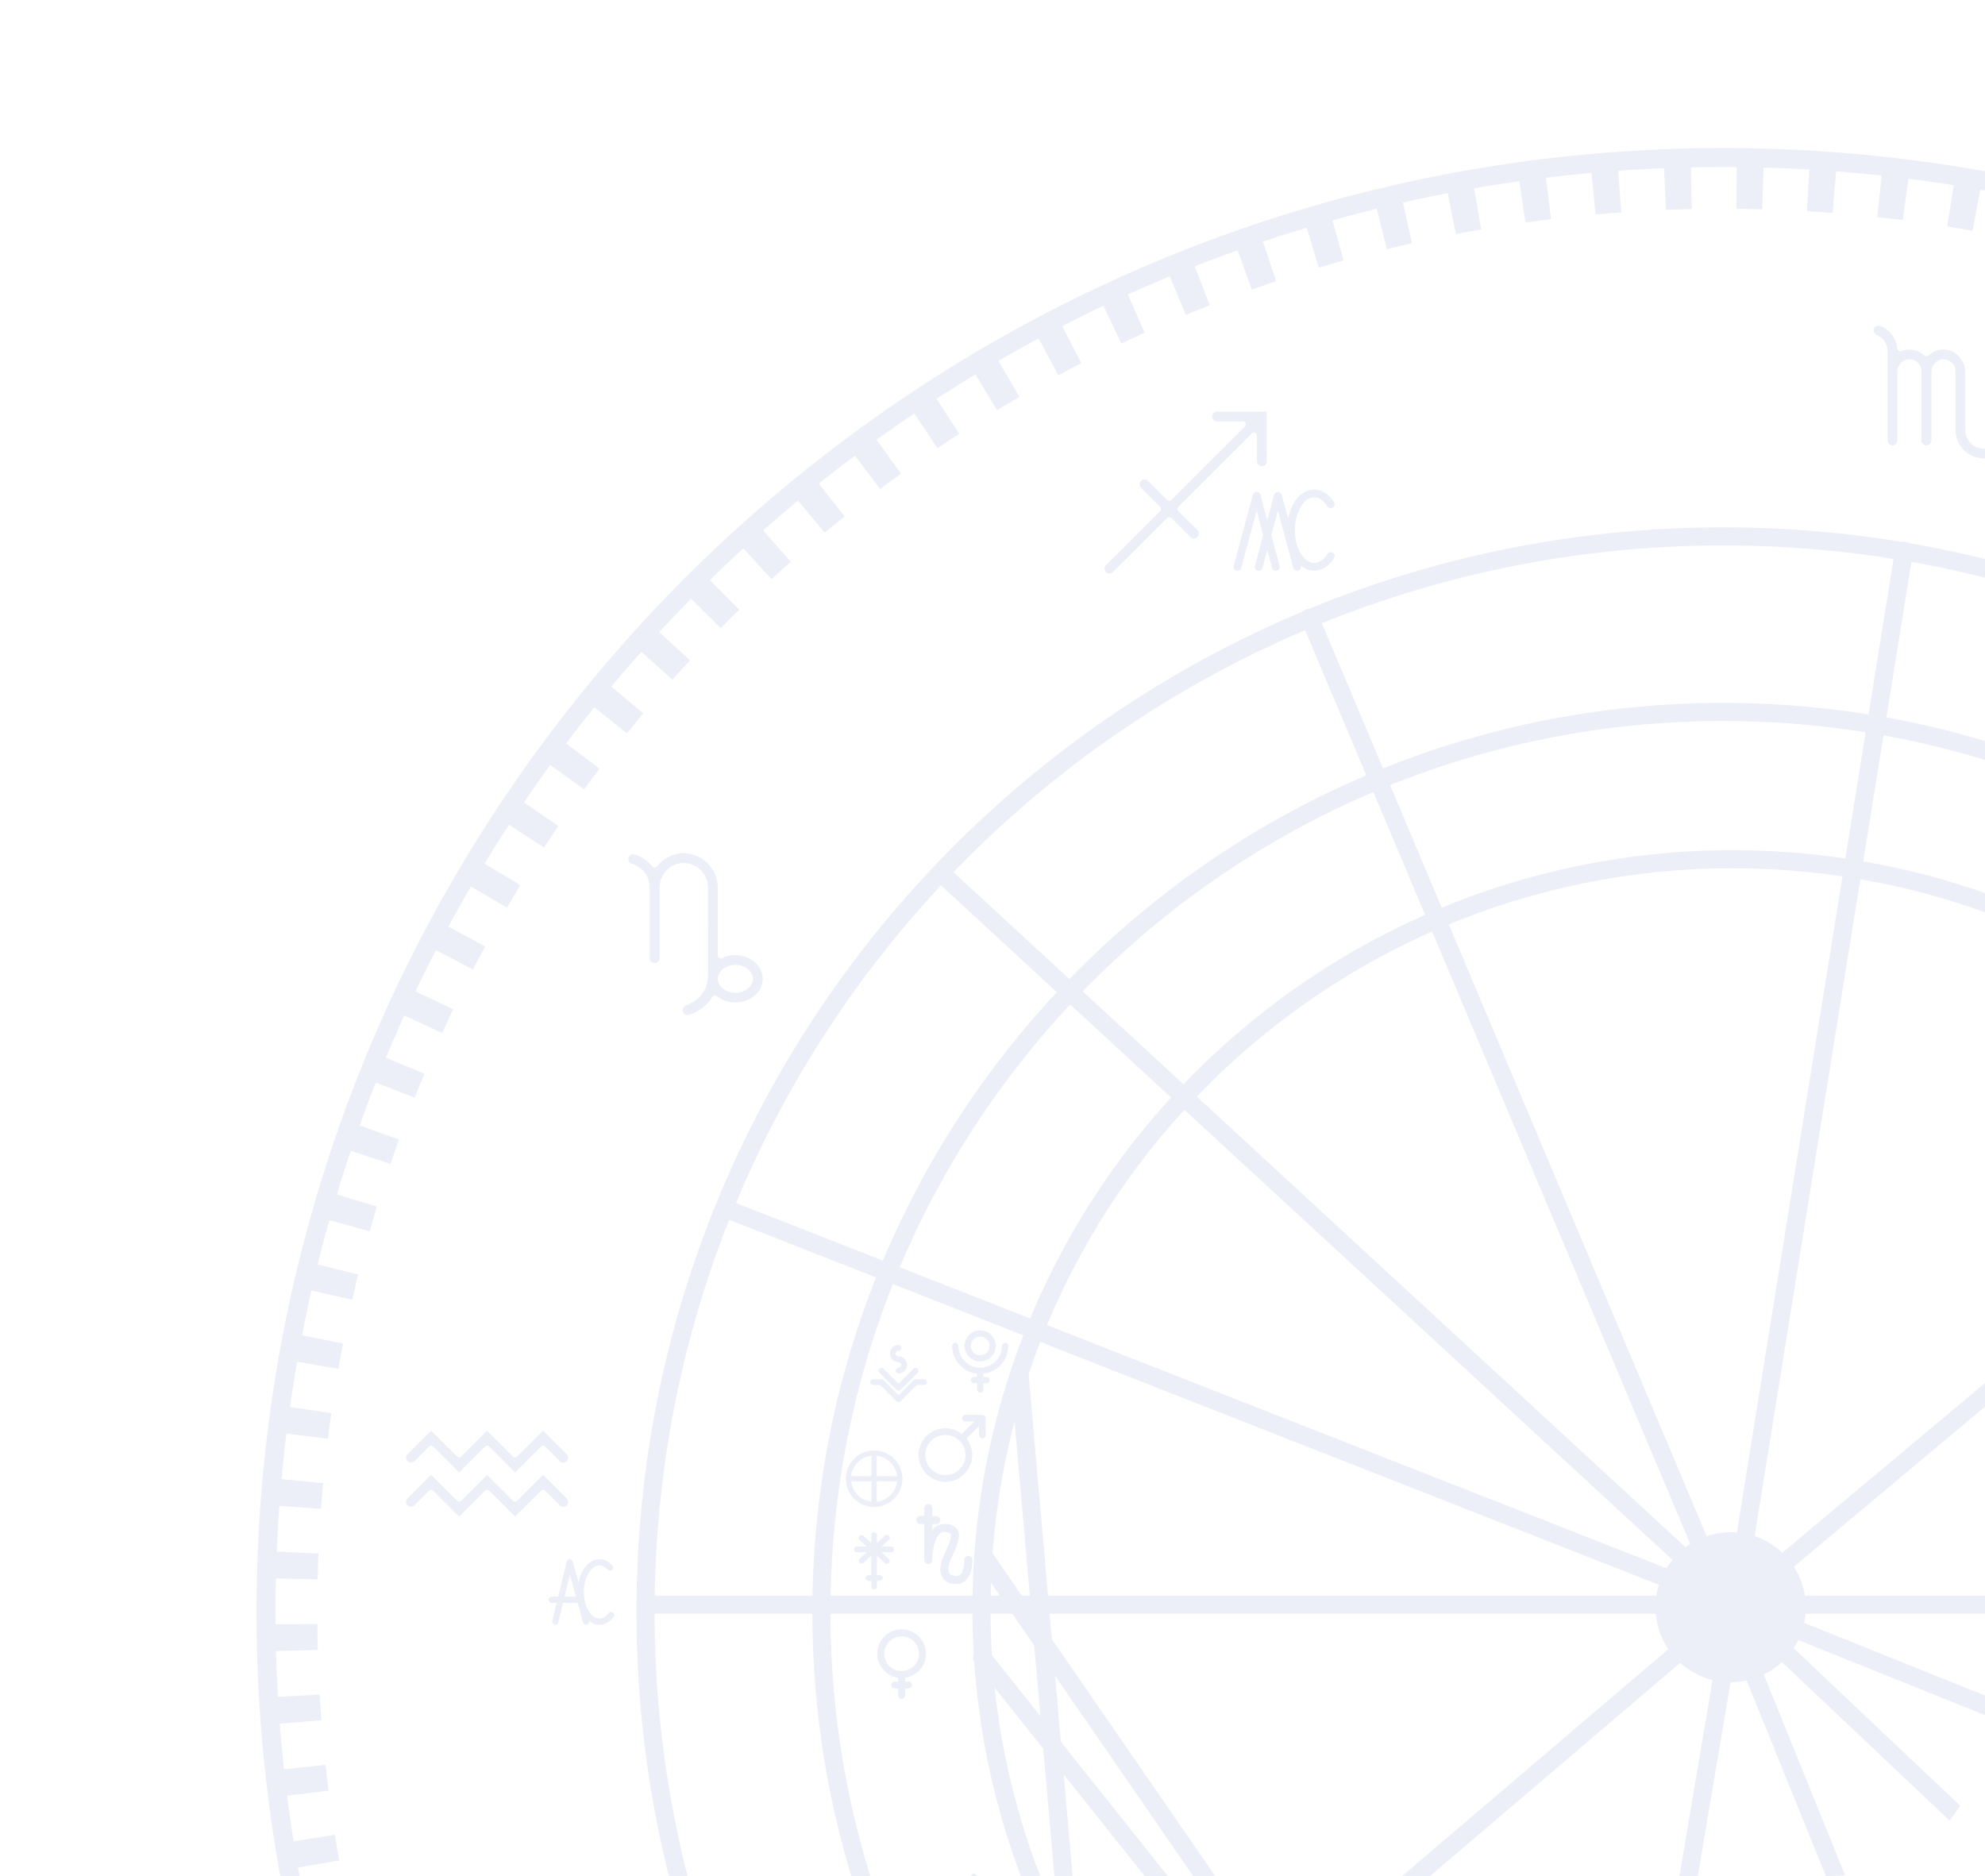 <svg width="219" height="207" viewBox="0 0 219 207" fill="none" xmlns="http://www.w3.org/2000/svg">
<g opacity="0.1">
<g clip-path="url(#clip0_6022_595)">
<path d="M190.116 338.381C278.907 338.381 350.886 266.523 350.886 177.881C350.886 89.24 278.907 17.382 190.116 17.382C101.326 17.382 29.347 89.24 29.347 177.881C29.347 266.523 101.326 338.381 190.116 338.381Z" stroke="#495AB4" stroke-width="2.093"/>
<path d="M190.116 335.23C277.164 335.23 347.729 264.782 347.729 177.881C347.729 90.98 277.164 20.533 190.116 20.533C103.069 20.533 32.503 90.98 32.503 177.881C32.503 264.782 103.069 335.23 190.116 335.23Z" stroke="#495AB4" stroke-width="5" stroke-dasharray="2.91 5"/>
<path fill-rule="evenodd" clip-rule="evenodd" d="M107.086 212.083V207.111C107.086 206.914 107.243 206.755 107.441 206.755C107.638 206.755 107.797 206.911 107.797 207.111V214.213C107.797 214.409 107.639 214.568 107.441 214.568C107.245 214.568 107.086 214.413 107.086 214.213V212.793H101.749C101.553 212.793 101.393 212.635 101.393 212.437C101.393 212.242 101.555 212.083 101.749 212.083H103.528C104.314 212.083 104.951 211.446 104.951 210.662C104.951 209.877 104.314 209.241 103.528 209.241C102.742 209.241 102.105 209.877 102.105 210.662C102.105 210.858 101.946 211.017 101.749 211.017C101.553 211.017 101.393 210.858 101.393 210.662C101.393 209.485 102.349 208.531 103.528 208.531C104.707 208.531 105.662 209.485 105.662 210.662C105.662 211.208 105.457 211.705 105.119 212.083H107.086Z" fill="#495AB4"/>
<path d="M106.833 171.689C106.716 171.689 106.604 171.735 106.521 171.818C106.438 171.901 106.391 172.013 106.391 172.13C106.391 172.659 106.303 173.894 105.507 173.894C104.871 173.894 104.624 173.647 104.624 173.012C104.718 172.493 104.894 171.993 105.145 171.53C105.587 170.515 106.073 169.465 105.613 168.751C105.445 168.538 105.226 168.372 104.975 168.269C104.725 168.165 104.451 168.128 104.182 168.16C103.924 168.158 103.669 168.218 103.438 168.335C103.207 168.451 103.008 168.621 102.856 168.83V168.16H103.298C103.416 168.16 103.528 168.113 103.611 168.03C103.694 167.948 103.74 167.836 103.74 167.719C103.74 167.602 103.694 167.489 103.611 167.407C103.528 167.324 103.416 167.278 103.298 167.278H102.856V166.395C102.856 166.278 102.81 166.166 102.727 166.084C102.644 166.001 102.532 165.954 102.415 165.954C102.298 165.954 102.185 166.001 102.102 166.084C102.019 166.166 101.973 166.278 101.973 166.395V167.278H101.531C101.414 167.278 101.302 167.324 101.219 167.407C101.136 167.489 101.089 167.602 101.089 167.719C101.089 167.836 101.136 167.948 101.219 168.03C101.302 168.113 101.414 168.16 101.531 168.16H101.973V172.13C101.973 172.247 102.019 172.359 102.102 172.442C102.185 172.524 102.298 172.571 102.415 172.571C102.532 172.571 102.644 172.524 102.727 172.442C102.81 172.359 102.856 172.247 102.856 172.13C102.856 171.327 103.104 169.042 104.182 169.042C104.544 169.042 104.792 169.108 104.871 169.227C105.07 169.54 104.628 170.52 104.337 171.168C104.024 171.74 103.821 172.365 103.74 173.012C103.715 173.25 103.744 173.49 103.824 173.715C103.904 173.941 104.033 174.146 104.203 174.315C104.372 174.484 104.577 174.613 104.803 174.693C105.029 174.773 105.27 174.801 105.507 174.776C106.612 174.776 107.275 173.788 107.275 172.13C107.275 172.013 107.229 171.901 107.146 171.818C107.063 171.735 106.95 171.689 106.833 171.689Z" fill="#495AB4"/>
<path d="M112.478 151.599L118.159 216.39M108.518 171.707L167.048 256.605" stroke="#495AB4" stroke-width="2" stroke-linecap="round" stroke-linejoin="round"/>
<path d="M108.346 182.878L167.22 256.777" stroke="#495AB4" stroke-width="2" stroke-linecap="round" stroke-linejoin="round"/>
<path d="M98.332 170.646H97.256L98.051 169.921C98.085 169.894 98.113 169.861 98.133 169.823C98.153 169.785 98.165 169.743 98.168 169.7C98.172 169.658 98.166 169.615 98.153 169.574C98.139 169.533 98.117 169.496 98.088 169.464C98.059 169.432 98.024 169.407 97.984 169.389C97.946 169.371 97.903 169.361 97.86 169.36C97.817 169.36 97.775 169.368 97.734 169.384C97.695 169.4 97.659 169.424 97.629 169.455L96.754 170.249V169.385C96.754 169.302 96.721 169.222 96.662 169.163C96.603 169.104 96.522 169.071 96.439 169.071C96.355 169.071 96.275 169.104 96.216 169.163C96.156 169.222 96.123 169.302 96.123 169.385V170.249L95.249 169.455C95.186 169.405 95.106 169.38 95.026 169.386C94.946 169.393 94.871 169.429 94.817 169.489C94.763 169.549 94.734 169.626 94.736 169.707C94.737 169.787 94.769 169.864 94.826 169.921L95.621 170.646H94.545C94.461 170.646 94.381 170.679 94.322 170.738C94.263 170.797 94.23 170.877 94.23 170.961C94.23 171.045 94.263 171.125 94.322 171.184C94.381 171.243 94.461 171.276 94.545 171.276H95.621L94.826 172.001C94.783 172.044 94.754 172.099 94.742 172.159C94.73 172.218 94.735 172.28 94.757 172.337C94.78 172.394 94.818 172.443 94.868 172.478C94.918 172.513 94.976 172.533 95.037 172.536C95.115 172.536 95.191 172.507 95.249 172.454L96.123 171.673V173.797H95.808C95.724 173.797 95.644 173.83 95.584 173.889C95.525 173.948 95.492 174.028 95.492 174.112C95.492 174.195 95.525 174.275 95.584 174.335C95.644 174.393 95.724 174.427 95.808 174.427H96.123V175.057C96.123 175.14 96.156 175.221 96.216 175.28C96.275 175.339 96.355 175.372 96.439 175.372C96.522 175.372 96.603 175.339 96.662 175.28C96.721 175.221 96.754 175.14 96.754 175.057V174.427H97.07C97.154 174.427 97.234 174.393 97.293 174.335C97.352 174.275 97.385 174.195 97.385 174.112C97.385 174.028 97.352 173.948 97.293 173.889C97.234 173.83 97.154 173.797 97.07 173.797H96.754V171.673L97.629 172.467C97.686 172.519 97.762 172.549 97.84 172.549C97.904 172.549 97.966 172.529 98.018 172.493C98.071 172.457 98.111 172.406 98.134 172.347C98.157 172.288 98.161 172.223 98.146 172.161C98.132 172.099 98.099 172.043 98.051 172.001L97.256 171.276H98.332C98.416 171.276 98.496 171.243 98.555 171.184C98.615 171.125 98.648 171.045 98.648 170.961C98.648 170.877 98.615 170.797 98.555 170.738C98.496 170.679 98.416 170.646 98.332 170.646Z" fill="#495AB4"/>
<path d="M102.165 182.47C102.166 181.955 102.018 181.45 101.74 181.017C101.461 180.583 101.064 180.238 100.595 180.024C100.125 179.809 99.605 179.734 99.094 179.807C98.583 179.88 98.104 180.097 97.713 180.435C97.323 180.772 97.038 181.214 96.893 181.708C96.747 182.202 96.746 182.727 96.891 183.222C97.037 183.716 97.321 184.158 97.711 184.496C98.1 184.834 98.579 185.052 99.09 185.126V185.54H98.705C98.603 185.54 98.506 185.581 98.433 185.653C98.361 185.725 98.321 185.822 98.321 185.924C98.321 186.026 98.361 186.124 98.433 186.196C98.506 186.268 98.603 186.308 98.705 186.308H99.09V187.076C99.09 187.177 99.13 187.275 99.202 187.347C99.274 187.419 99.372 187.46 99.474 187.46C99.576 187.46 99.674 187.419 99.746 187.347C99.818 187.275 99.859 187.177 99.859 187.076V186.308H100.243C100.345 186.308 100.443 186.268 100.515 186.196C100.587 186.124 100.627 186.026 100.627 185.924C100.627 185.822 100.587 185.725 100.515 185.653C100.443 185.581 100.345 185.54 100.243 185.54H99.859V185.126C100.499 185.034 101.084 184.714 101.507 184.227C101.931 183.739 102.165 183.115 102.165 182.47ZM97.552 182.47C97.552 182.09 97.665 181.719 97.876 181.404C98.087 181.088 98.387 180.842 98.739 180.697C99.09 180.552 99.476 180.513 99.849 180.588C100.222 180.662 100.564 180.844 100.833 181.113C101.102 181.381 101.285 181.723 101.359 182.096C101.434 182.468 101.396 182.853 101.25 183.204C101.105 183.555 100.858 183.855 100.542 184.065C100.226 184.276 99.854 184.389 99.474 184.389C98.964 184.389 98.475 184.187 98.115 183.827C97.754 183.467 97.552 182.979 97.552 182.47Z" fill="#495AB4"/>
<path d="M108.715 156.346C108.677 156.255 108.605 156.183 108.515 156.146C108.47 156.127 108.423 156.117 108.374 156.116H106.523C106.425 156.116 106.331 156.156 106.262 156.225C106.193 156.294 106.153 156.388 106.153 156.486C106.153 156.584 106.193 156.678 106.262 156.747C106.331 156.817 106.425 156.855 106.523 156.855H107.482L106.117 158.219C105.599 157.814 104.96 157.594 104.303 157.594C103.717 157.594 103.145 157.768 102.658 158.093C102.171 158.418 101.791 158.879 101.567 159.419C101.343 159.96 101.285 160.554 101.399 161.127C101.513 161.7 101.795 162.227 102.209 162.641C102.623 163.054 103.151 163.336 103.725 163.45C104.3 163.564 104.895 163.505 105.436 163.282C105.977 163.058 106.439 162.679 106.765 162.193C107.09 161.707 107.264 161.135 107.264 160.55C107.265 159.894 107.044 159.256 106.638 158.74L108.004 157.377V158.333C108.004 158.431 108.043 158.526 108.112 158.595C108.182 158.664 108.276 158.703 108.374 158.703C108.472 158.703 108.567 158.664 108.636 158.595C108.705 158.526 108.744 158.431 108.744 158.333V156.486C108.744 156.438 108.734 156.39 108.715 156.346ZM104.303 162.767C103.864 162.767 103.434 162.637 103.069 162.394C102.704 162.15 102.419 161.804 102.251 161.399C102.083 160.994 102.039 160.548 102.125 160.118C102.211 159.688 102.422 159.293 102.732 158.983C103.043 158.673 103.439 158.462 103.87 158.376C104.3 158.29 104.747 158.334 105.153 158.502C105.558 158.67 105.905 158.954 106.149 159.319C106.393 159.684 106.523 160.112 106.523 160.55C106.523 161.138 106.29 161.703 105.873 162.118C105.457 162.534 104.892 162.767 104.303 162.767Z" fill="#495AB4"/>
<path d="M144.497 68.162L190.39 177.061M190.39 177.061H71.913M190.39 177.061H308.664M190.39 177.061L235.219 287.711" stroke="#495AB4" stroke-width="2" stroke-linecap="round" stroke-linejoin="round"/>
<path d="M190.116 277.206C245.064 277.206 289.608 232.737 289.608 177.881C289.608 123.026 245.064 78.557 190.116 78.557C135.168 78.557 90.624 123.026 90.624 177.881C90.624 232.737 135.168 277.206 190.116 277.206Z" stroke="#495AB4" stroke-width="2"/>
<path d="M190.116 296.579C255.781 296.579 309.013 243.436 309.013 177.881C309.013 112.327 255.781 59.184 190.116 59.184C124.451 59.184 71.219 112.327 71.219 177.881C71.219 243.436 124.451 296.579 190.116 296.579Z" stroke="#495AB4" stroke-width="2"/>
<path d="M44.954 161.225C44.853 161.124 44.796 160.987 44.796 160.844C44.796 160.702 44.853 160.565 44.954 160.464L47.496 157.926C47.504 157.915 47.514 157.907 47.525 157.9C47.537 157.895 47.55 157.891 47.563 157.891C47.576 157.891 47.589 157.895 47.601 157.9C47.612 157.907 47.622 157.915 47.63 157.926L50.424 160.716C50.486 160.774 50.568 160.807 50.653 160.807C50.738 160.807 50.82 160.774 50.882 160.716L53.672 157.926C53.68 157.915 53.69 157.906 53.702 157.9C53.713 157.894 53.726 157.891 53.739 157.891C53.752 157.891 53.765 157.894 53.777 157.9C53.788 157.906 53.798 157.915 53.806 157.926L56.601 160.716C56.663 160.774 56.745 160.807 56.83 160.807C56.914 160.807 56.996 160.774 57.058 160.716L59.849 157.926C59.856 157.915 59.866 157.906 59.878 157.899C59.889 157.893 59.902 157.89 59.916 157.89C59.929 157.89 59.942 157.893 59.953 157.899C59.965 157.906 59.975 157.915 59.983 157.926L62.528 160.467C62.578 160.516 62.617 160.576 62.644 160.641C62.671 160.706 62.685 160.776 62.685 160.847C62.685 160.918 62.671 160.987 62.644 161.053C62.617 161.118 62.578 161.177 62.528 161.227C62.477 161.277 62.418 161.317 62.353 161.344C62.287 161.371 62.217 161.385 62.147 161.385C62.076 161.385 62.006 161.371 61.941 161.344C61.875 161.317 61.816 161.277 61.766 161.227L60.145 159.609C60.084 159.549 60.002 159.515 59.916 159.515C59.831 159.515 59.748 159.549 59.688 159.609L56.894 162.402C56.877 162.419 56.854 162.428 56.83 162.428C56.806 162.428 56.783 162.419 56.766 162.402L53.968 159.609C53.908 159.549 53.826 159.515 53.74 159.515C53.654 159.515 53.572 159.549 53.511 159.609L50.718 162.402C50.701 162.419 50.678 162.428 50.654 162.428C50.63 162.428 50.607 162.419 50.59 162.402L47.791 159.609C47.761 159.579 47.726 159.555 47.687 159.539C47.647 159.523 47.605 159.515 47.563 159.515C47.52 159.515 47.478 159.523 47.439 159.539C47.4 159.555 47.364 159.579 47.334 159.609L45.716 161.225C45.614 161.325 45.477 161.381 45.335 161.381C45.192 161.381 45.055 161.325 44.954 161.225ZM59.974 162.796C59.967 162.788 59.958 162.782 59.948 162.778C59.938 162.774 59.927 162.772 59.916 162.772C59.905 162.772 59.894 162.774 59.884 162.778C59.874 162.782 59.865 162.788 59.857 162.796L57.058 165.595C56.998 165.655 56.915 165.689 56.83 165.689C56.744 165.689 56.661 165.655 56.601 165.595L53.798 162.796C53.79 162.788 53.781 162.782 53.771 162.778C53.761 162.774 53.75 162.772 53.739 162.772C53.728 162.772 53.718 162.774 53.707 162.778C53.697 162.782 53.688 162.788 53.68 162.796L50.882 165.595C50.821 165.655 50.739 165.689 50.653 165.689C50.567 165.689 50.485 165.655 50.424 165.595L47.622 162.796C47.605 162.783 47.584 162.775 47.563 162.775C47.541 162.775 47.521 162.783 47.504 162.796L44.954 165.342C44.853 165.443 44.796 165.58 44.796 165.723C44.796 165.865 44.853 166.002 44.954 166.103C45.055 166.204 45.192 166.261 45.335 166.261C45.477 166.261 45.615 166.204 45.716 166.103L47.334 164.487C47.364 164.457 47.4 164.434 47.439 164.418C47.478 164.401 47.52 164.393 47.563 164.393C47.605 164.393 47.647 164.401 47.687 164.418C47.726 164.434 47.761 164.457 47.791 164.487L50.585 167.276C50.603 167.295 50.628 167.304 50.654 167.304C50.679 167.304 50.704 167.294 50.722 167.276L53.511 164.488C53.541 164.458 53.577 164.434 53.616 164.418C53.655 164.402 53.697 164.394 53.74 164.394C53.782 164.394 53.824 164.402 53.864 164.418C53.903 164.434 53.938 164.458 53.968 164.488L56.762 167.276C56.78 167.295 56.804 167.304 56.83 167.304C56.856 167.304 56.88 167.294 56.898 167.276L59.688 164.488C59.748 164.428 59.831 164.394 59.916 164.394C60.002 164.394 60.084 164.428 60.145 164.488L61.766 166.106C61.867 166.207 62.004 166.263 62.147 166.263C62.29 166.263 62.427 166.206 62.528 166.106C62.629 166.005 62.685 165.868 62.685 165.725C62.685 165.582 62.629 165.446 62.528 165.345L59.974 162.796Z" fill="#495AB4"/>
<path d="M101.97 152.187H101.024C100.982 152.186 100.941 152.194 100.902 152.21C100.864 152.226 100.829 152.249 100.8 152.278L99.13 153.948L97.46 152.278C97.431 152.249 97.396 152.226 97.358 152.21C97.319 152.194 97.278 152.186 97.236 152.187H96.29C96.206 152.187 96.125 152.22 96.066 152.279C96.007 152.338 95.974 152.418 95.974 152.502C95.974 152.585 96.007 152.666 96.066 152.724C96.125 152.783 96.206 152.817 96.29 152.817H97.107L98.906 154.616C98.935 154.645 98.97 154.669 99.008 154.685C99.047 154.701 99.088 154.709 99.13 154.709C99.172 154.709 99.213 154.701 99.251 154.685C99.29 154.669 99.325 154.645 99.354 154.616L101.153 152.817H101.97C102.054 152.817 102.134 152.783 102.194 152.724C102.253 152.666 102.286 152.585 102.286 152.502C102.286 152.418 102.253 152.338 102.194 152.279C102.134 152.22 102.054 152.187 101.97 152.187Z" fill="#495AB4"/>
<path d="M98.906 153.355C98.935 153.385 98.97 153.409 99.008 153.425C99.047 153.441 99.088 153.449 99.13 153.449C99.172 153.449 99.213 153.441 99.251 153.425C99.29 153.409 99.325 153.385 99.354 153.355L101.248 151.465C101.277 151.436 101.3 151.401 101.316 151.363C101.333 151.324 101.34 151.283 101.34 151.242C101.34 151.2 101.333 151.159 101.316 151.12C101.3 151.082 101.277 151.047 101.248 151.018C101.218 150.988 101.183 150.965 101.145 150.949C101.106 150.933 101.065 150.925 101.024 150.925C100.982 150.925 100.941 150.933 100.902 150.949C100.864 150.965 100.829 150.988 100.8 151.018L99.13 152.688L97.461 151.018C97.401 150.958 97.32 150.925 97.236 150.925C97.152 150.925 97.072 150.958 97.012 151.018C96.953 151.077 96.92 151.157 96.92 151.242C96.92 151.325 96.953 151.406 97.012 151.465L98.906 153.355Z" fill="#495AB4"/>
<path d="M99.13 150.296C99.214 150.296 99.294 150.329 99.353 150.388C99.412 150.448 99.445 150.528 99.445 150.611C99.445 150.695 99.412 150.775 99.353 150.834C99.294 150.893 99.214 150.926 99.13 150.926C99.046 150.926 98.966 150.959 98.907 151.018C98.847 151.078 98.814 151.158 98.814 151.242C98.814 151.325 98.847 151.405 98.907 151.464C98.966 151.523 99.046 151.556 99.13 151.556C99.381 151.556 99.622 151.457 99.799 151.28C99.977 151.102 100.076 150.862 100.076 150.611C100.076 150.361 99.977 150.12 99.799 149.943C99.622 149.766 99.381 149.666 99.13 149.666C99.046 149.666 98.966 149.633 98.907 149.574C98.847 149.515 98.814 149.435 98.814 149.351C98.814 149.267 98.847 149.187 98.907 149.128C98.966 149.069 99.046 149.036 99.13 149.036C99.214 149.036 99.294 149.003 99.353 148.943C99.412 148.885 99.445 148.804 99.445 148.721C99.445 148.637 99.412 148.557 99.353 148.498C99.294 148.439 99.214 148.406 99.13 148.406C98.879 148.406 98.638 148.505 98.46 148.683C98.283 148.86 98.183 149.1 98.183 149.351C98.183 149.602 98.283 149.842 98.46 150.019C98.638 150.197 98.879 150.296 99.13 150.296Z" fill="#495AB4"/>
<path d="M75.453 95.219C75.542 95.219 75.631 95.223 75.719 95.232C76.387 95.32 77.001 95.649 77.442 96.157C77.884 96.665 78.123 97.318 78.115 97.991L78.119 107.403C78.126 107.94 78.041 108.473 77.868 108.981C77.661 109.433 77.365 109.839 76.998 110.174C76.631 110.509 76.2 110.767 75.731 110.932C75.615 110.964 75.512 111.032 75.438 111.126C75.364 111.221 75.322 111.336 75.319 111.456C75.319 111.541 75.338 111.624 75.376 111.7C75.414 111.775 75.469 111.841 75.537 111.892C75.602 111.942 75.678 111.976 75.759 111.992C75.841 112.008 75.924 112.004 76.004 111.982C77.078 111.663 77.997 110.962 78.587 110.011C78.609 109.968 78.641 109.931 78.679 109.902C78.717 109.874 78.761 109.854 78.808 109.844C78.855 109.834 78.904 109.835 78.95 109.846C78.997 109.858 79.04 109.879 79.078 109.909C79.662 110.373 80.387 110.622 81.133 110.616C82.796 110.616 84.15 109.443 84.15 108C84.15 106.559 82.791 105.387 81.12 105.387C80.614 105.384 80.115 105.498 79.661 105.719C79.611 105.744 79.557 105.756 79.502 105.753C79.447 105.751 79.393 105.734 79.346 105.705C79.299 105.676 79.261 105.636 79.234 105.588C79.207 105.54 79.193 105.486 79.193 105.431V98.028C79.207 97.07 78.862 96.141 78.225 95.425C77.587 94.708 76.705 94.255 75.751 94.155C75.127 94.105 74.502 94.212 73.931 94.466C73.36 94.721 72.862 95.114 72.483 95.61C72.451 95.647 72.412 95.677 72.368 95.697C72.324 95.718 72.275 95.729 72.227 95.729C72.178 95.729 72.13 95.718 72.086 95.697C72.042 95.677 72.002 95.647 71.971 95.61C71.472 94.963 70.777 94.496 69.99 94.275C69.912 94.253 69.829 94.25 69.75 94.265C69.67 94.281 69.595 94.315 69.53 94.364C69.466 94.412 69.415 94.474 69.379 94.546C69.344 94.617 69.325 94.696 69.326 94.776C69.324 94.9 69.364 95.021 69.439 95.12C69.513 95.219 69.619 95.29 69.739 95.322C70.295 95.484 70.783 95.82 71.131 96.282C71.48 96.743 71.669 97.305 71.671 97.882V105.715C71.671 105.862 71.73 106.003 71.834 106.106C71.939 106.21 72.08 106.268 72.227 106.268C72.374 106.268 72.516 106.21 72.62 106.106C72.724 106.003 72.783 105.862 72.783 105.715V97.882C72.783 97.176 73.065 96.498 73.566 95.999C74.066 95.499 74.745 95.219 75.453 95.219ZM81.133 109.54C80.063 109.54 79.193 108.849 79.193 108C79.206 107.762 79.276 107.53 79.399 107.326C79.521 107.121 79.692 106.949 79.895 106.825C80.258 106.585 80.685 106.459 81.12 106.464C82.184 106.464 83.073 107.167 83.073 108C83.073 108.849 82.202 109.54 81.133 109.54Z" fill="#495AB4"/>
<path d="M96.439 160.043C95.61 160.043 94.815 160.372 94.229 160.957C93.643 161.542 93.314 162.335 93.314 163.163C93.314 163.99 93.643 164.784 94.229 165.368C94.815 165.953 95.61 166.282 96.439 166.282C97.267 166.282 98.062 165.953 98.648 165.368C99.234 164.784 99.563 163.99 99.563 163.163C99.562 162.336 99.233 161.543 98.647 160.958C98.061 160.373 97.267 160.044 96.439 160.043ZM98.978 162.879H96.723V160.627C97.298 160.692 97.835 160.951 98.245 161.36C98.655 161.769 98.913 162.304 98.978 162.879ZM96.155 160.627V162.879H93.899C93.964 162.304 94.223 161.769 94.632 161.36C95.042 160.951 95.579 160.692 96.155 160.627ZM93.899 163.446H96.155V165.698C95.579 165.633 95.042 165.375 94.632 164.966C94.223 164.557 93.964 164.021 93.899 163.446ZM96.723 165.698V163.446H98.978C98.913 164.021 98.655 164.557 98.245 164.966C97.835 165.375 97.298 165.633 96.723 165.698Z" fill="#495AB4"/>
<path d="M171.472 294.926L191.356 177.061M191.356 177.061L210.068 60.78M191.356 177.061L281.39 101.653M191.356 177.061L300.807 221.03M191.356 177.061L277.936 258.946M191.356 177.061L100.634 254.397M191.356 177.061L104.362 96.83M191.356 177.061L80.749 133.637" stroke="#495AB4" stroke-width="2" stroke-linecap="round" stroke-linejoin="round"/>
<path d="M111.241 148.504C111.241 148.413 111.204 148.326 111.14 148.261C111.075 148.197 110.987 148.161 110.896 148.161C110.805 148.161 110.717 148.197 110.653 148.261C110.588 148.326 110.552 148.413 110.552 148.504C110.552 149.143 110.298 149.755 109.846 150.206C109.394 150.657 108.781 150.91 108.142 150.91C107.503 150.91 106.89 150.657 106.438 150.206C105.986 149.755 105.732 149.143 105.732 148.504C105.732 148.413 105.695 148.326 105.631 148.261C105.566 148.197 105.479 148.161 105.388 148.161C105.296 148.161 105.208 148.197 105.144 148.261C105.079 148.326 105.043 148.413 105.043 148.504C105.044 149.265 105.325 149.999 105.833 150.566C106.341 151.133 107.04 151.493 107.798 151.577V151.942H107.453C107.362 151.942 107.274 151.978 107.21 152.042C107.145 152.107 107.109 152.194 107.109 152.285C107.109 152.377 107.145 152.464 107.21 152.528C107.274 152.593 107.362 152.629 107.453 152.629H107.798V153.317C107.798 153.408 107.834 153.495 107.898 153.56C107.963 153.624 108.051 153.66 108.142 153.66C108.233 153.66 108.321 153.624 108.385 153.56C108.45 153.495 108.486 153.408 108.486 153.317V152.629H108.83C108.922 152.629 109.009 152.593 109.074 152.528C109.138 152.464 109.175 152.377 109.175 152.285C109.175 152.194 109.138 152.107 109.074 152.042C109.009 151.978 108.922 151.942 108.83 151.942H108.486V151.577C109.243 151.493 109.943 151.133 110.451 150.566C110.959 149.999 111.24 149.265 111.241 148.504Z" fill="#495AB4"/>
<path d="M108.142 150.223C108.482 150.223 108.815 150.122 109.098 149.934C109.381 149.745 109.602 149.476 109.732 149.162C109.862 148.848 109.897 148.503 109.83 148.169C109.764 147.836 109.6 147.53 109.359 147.29C109.118 147.049 108.811 146.885 108.477 146.819C108.143 146.753 107.797 146.787 107.483 146.917C107.168 147.047 106.899 147.267 106.71 147.55C106.521 147.833 106.42 148.165 106.42 148.505C106.42 148.96 106.602 149.398 106.924 149.72C107.247 150.042 107.685 150.223 108.142 150.223ZM108.142 147.473C108.346 147.473 108.545 147.534 108.715 147.647C108.885 147.761 109.018 147.922 109.096 148.11C109.174 148.298 109.194 148.506 109.155 148.706C109.115 148.906 109.016 149.09 108.872 149.234C108.728 149.378 108.543 149.476 108.343 149.516C108.143 149.556 107.935 149.535 107.746 149.457C107.558 149.379 107.396 149.247 107.283 149.078C107.169 148.908 107.109 148.709 107.109 148.505C107.109 148.231 107.218 147.969 107.411 147.776C107.605 147.582 107.868 147.473 108.142 147.473Z" fill="#495AB4"/>
<path d="M191.149 260.265C236.915 260.265 274.016 223.227 274.016 177.538C274.016 131.848 236.915 94.81 191.149 94.81C145.383 94.81 108.282 131.848 108.282 177.538C108.282 223.227 145.383 260.265 191.149 260.265Z" stroke="#495AB4" stroke-width="2"/>
<path d="M126.27 52.9C126.164 52.9 126.06 52.932 125.971 52.991C125.882 53.05 125.813 53.134 125.772 53.232C125.731 53.331 125.721 53.439 125.742 53.543C125.762 53.648 125.814 53.744 125.889 53.819L128.004 55.93C128.034 55.96 128.058 55.996 128.074 56.035C128.091 56.074 128.099 56.116 128.099 56.158C128.099 56.201 128.091 56.243 128.074 56.282C128.058 56.321 128.034 56.357 128.004 56.387L122.047 62.335C121.949 62.425 121.887 62.547 121.87 62.679C121.853 62.811 121.883 62.945 121.955 63.057C122 63.121 122.059 63.175 122.127 63.214C122.196 63.253 122.272 63.276 122.35 63.283C122.428 63.29 122.507 63.279 122.581 63.252C122.654 63.226 122.722 63.183 122.777 63.128L128.767 57.148C128.828 57.09 128.91 57.057 128.995 57.057C129.08 57.057 129.162 57.09 129.224 57.148L131.34 59.26C131.441 59.361 131.578 59.417 131.721 59.417C131.864 59.417 132.001 59.361 132.102 59.26C132.203 59.159 132.26 59.022 132.26 58.879C132.26 58.737 132.203 58.6 132.102 58.499L129.986 56.387C129.956 56.357 129.932 56.321 129.916 56.282C129.9 56.243 129.891 56.201 129.891 56.158C129.891 56.116 129.9 56.074 129.916 56.035C129.932 55.996 129.956 55.96 129.986 55.93L138.119 47.81C138.164 47.764 138.221 47.734 138.284 47.721C138.347 47.709 138.412 47.715 138.471 47.74C138.53 47.764 138.581 47.805 138.616 47.858C138.652 47.911 138.671 47.974 138.671 48.038L138.672 50.864C138.667 50.997 138.709 51.128 138.791 51.234C138.872 51.339 138.989 51.413 139.119 51.442C139.197 51.455 139.277 51.451 139.353 51.431C139.429 51.41 139.499 51.373 139.56 51.323C139.62 51.272 139.668 51.209 139.702 51.137C139.735 51.066 139.752 50.988 139.752 50.91L139.75 45.499C139.75 45.479 139.742 45.459 139.727 45.444C139.712 45.429 139.692 45.42 139.671 45.42H134.31C134.176 45.416 134.045 45.457 133.94 45.539C133.834 45.62 133.76 45.736 133.732 45.866C133.718 45.944 133.722 46.023 133.742 46.099C133.763 46.175 133.8 46.245 133.85 46.306C133.901 46.366 133.964 46.414 134.036 46.447C134.107 46.48 134.185 46.498 134.263 46.498H137.128C137.191 46.498 137.254 46.517 137.307 46.552C137.36 46.587 137.402 46.638 137.426 46.697C137.451 46.756 137.457 46.821 137.445 46.883C137.432 46.946 137.401 47.004 137.356 47.049L129.224 55.169C129.162 55.227 129.08 55.26 128.995 55.26C128.91 55.26 128.828 55.227 128.766 55.169L126.651 53.058C126.601 53.008 126.542 52.968 126.477 52.941C126.411 52.914 126.341 52.9 126.27 52.9Z" fill="#495AB4"/>
<path d="M214.412 39.641C214.767 39.64 215.106 39.78 215.357 40.029C215.609 40.279 215.75 40.617 215.751 40.971V47.447C215.752 48.279 216.084 49.076 216.673 49.665C217.262 50.253 218.061 50.584 218.895 50.585H221.795C221.858 50.585 221.921 50.604 221.974 50.639C222.027 50.675 222.068 50.725 222.093 50.784C222.117 50.843 222.124 50.908 222.111 50.97C222.099 51.033 222.068 51.09 222.023 51.135L220.296 52.862C220.195 52.963 220.138 53.1 220.138 53.243C220.138 53.385 220.195 53.522 220.296 53.623C220.399 53.721 220.536 53.776 220.678 53.776C220.82 53.776 220.957 53.721 221.06 53.623L224.583 50.103C224.598 50.088 224.606 50.068 224.606 50.047C224.606 50.026 224.598 50.006 224.583 49.992L221.067 46.481C220.966 46.38 220.829 46.324 220.685 46.324C220.543 46.324 220.405 46.38 220.304 46.481C220.203 46.582 220.146 46.719 220.146 46.862C220.146 47.005 220.203 47.142 220.304 47.242L222.023 48.959C222.068 49.004 222.099 49.061 222.112 49.124C222.124 49.186 222.118 49.251 222.094 49.31C222.069 49.369 222.027 49.42 221.974 49.455C221.921 49.49 221.859 49.509 221.795 49.509H218.88C218.336 49.509 217.814 49.293 217.43 48.909C217.045 48.525 216.829 48.005 216.829 47.462V41.083C216.826 40.743 216.757 40.408 216.624 40.095C216.492 39.783 216.299 39.499 216.057 39.261C215.624 38.821 215.034 38.572 214.416 38.566C214.408 38.566 214.4 38.566 214.392 38.566C213.785 38.571 213.202 38.808 212.766 39.229C212.705 39.287 212.625 39.319 212.541 39.319C212.457 39.319 212.377 39.287 212.317 39.229C211.982 38.914 211.563 38.7 211.111 38.614C210.658 38.527 210.191 38.571 209.762 38.741C209.715 38.76 209.665 38.767 209.614 38.763C209.564 38.759 209.515 38.743 209.472 38.716C209.429 38.69 209.393 38.654 209.366 38.611C209.339 38.568 209.323 38.519 209.319 38.468C209.272 37.914 209.068 37.384 208.731 36.94C208.395 36.496 207.939 36.157 207.417 35.961C207.336 35.933 207.25 35.925 207.165 35.938C207.081 35.951 207.001 35.985 206.932 36.036C206.864 36.087 206.809 36.155 206.773 36.232C206.736 36.309 206.72 36.395 206.724 36.48C206.728 36.593 206.766 36.703 206.832 36.795C206.899 36.887 206.992 36.957 207.099 36.995C207.44 37.133 207.732 37.37 207.937 37.676C208.142 37.981 208.251 38.341 208.249 38.708V48.568C208.246 48.709 208.295 48.845 208.387 48.951C208.479 49.057 208.607 49.125 208.746 49.143C208.82 49.148 208.895 49.139 208.965 49.115C209.035 49.09 209.1 49.052 209.154 49.001C209.209 48.951 209.252 48.89 209.282 48.822C209.312 48.754 209.327 48.68 209.327 48.606V41.03C209.322 40.692 209.442 40.364 209.665 40.109C209.887 39.854 210.195 39.69 210.531 39.648C210.716 39.629 210.903 39.65 211.079 39.708C211.255 39.767 211.417 39.861 211.554 39.986C211.691 40.111 211.801 40.263 211.876 40.433C211.951 40.602 211.99 40.786 211.99 40.971V48.606C211.992 48.75 212.05 48.886 212.153 48.987C212.255 49.088 212.393 49.144 212.537 49.144C212.681 49.144 212.818 49.088 212.921 48.987C213.023 48.886 213.082 48.75 213.084 48.606V41.031C213.08 40.695 213.199 40.369 213.419 40.114C213.639 39.86 213.944 39.694 214.278 39.648C214.323 39.644 214.368 39.641 214.412 39.641Z" fill="#495AB4"/>
<path d="M144.993 54.011C144.132 54.011 143.35 54.552 142.814 55.399C142.481 55.926 142.246 56.552 142.116 57.225L141.404 54.586C141.354 54.4 141.185 54.27 140.992 54.268C140.796 54.266 140.623 54.397 140.572 54.586L139.816 57.389L139.061 54.586C139.01 54.4 138.842 54.27 138.648 54.268C138.452 54.266 138.28 54.397 138.228 54.586L136.112 62.435C136.081 62.546 136.095 62.664 136.152 62.764C136.209 62.865 136.303 62.938 136.414 62.967C136.526 62.998 136.645 62.982 136.744 62.924C136.843 62.866 136.916 62.77 136.944 62.658L138.645 56.352L139.37 59.043L138.456 62.435C138.424 62.546 138.438 62.664 138.495 62.764C138.552 62.864 138.646 62.938 138.758 62.967C138.87 62.998 138.988 62.982 139.087 62.924C139.187 62.866 139.259 62.77 139.288 62.658L139.817 60.697L140.346 62.658H140.346C140.374 62.77 140.446 62.866 140.545 62.924C140.645 62.982 140.764 62.998 140.875 62.967C140.987 62.938 141.081 62.865 141.138 62.764C141.195 62.664 141.209 62.546 141.178 62.435L140.263 59.043L140.988 56.352L142.689 62.658C142.717 62.77 142.789 62.866 142.888 62.924C142.989 62.982 143.107 62.998 143.218 62.967C143.329 62.938 143.424 62.865 143.482 62.764C143.538 62.664 143.552 62.546 143.521 62.435L143.514 62.407C143.949 62.772 144.455 62.983 144.993 62.983C145.854 62.983 146.635 62.441 147.171 61.594C147.235 61.498 147.256 61.38 147.231 61.268C147.207 61.155 147.138 61.057 147.04 60.996C146.943 60.935 146.825 60.914 146.712 60.941C146.6 60.966 146.503 61.037 146.443 61.135C146.017 61.809 145.493 62.122 144.993 62.122C144.493 62.122 143.969 61.808 143.543 61.135C143.117 60.462 142.858 59.501 142.858 58.497C142.858 57.494 143.117 56.533 143.543 55.86C143.969 55.186 144.493 54.873 144.993 54.873C145.493 54.873 146.017 55.187 146.443 55.86V55.859C146.503 55.957 146.6 56.027 146.712 56.053C146.825 56.079 146.943 56.059 147.04 55.998C147.138 55.936 147.207 55.839 147.231 55.726C147.256 55.614 147.235 55.496 147.171 55.399C146.635 54.551 145.854 54.011 144.993 54.011Z" fill="#495AB4"/>
<path fill-rule="evenodd" clip-rule="evenodd" d="M62.849 172.045C63.006 172.042 63.144 172.146 63.186 172.297L64.993 178.837C65.044 179.02 64.936 179.21 64.753 179.26C64.57 179.31 64.38 179.203 64.329 179.02L63.734 176.865H62.121L61.6 179.01C61.555 179.194 61.369 179.307 61.184 179.263C60.999 179.218 60.886 179.032 60.931 178.848L61.412 176.865H60.864C60.673 176.865 60.519 176.711 60.519 176.521C60.519 176.331 60.673 176.177 60.864 176.177H61.579L62.52 172.307C62.557 172.155 62.692 172.047 62.849 172.045ZM62.288 176.177H63.544L62.876 173.758L62.288 176.177Z" fill="#495AB4"/>
<path fill-rule="evenodd" clip-rule="evenodd" d="M64.966 173.53C64.632 174.058 64.414 174.81 64.414 175.658C64.414 176.507 64.632 177.258 64.966 177.787C65.303 178.321 65.726 178.585 66.137 178.585C66.491 178.585 66.851 178.391 67.161 177.995C67.279 177.846 67.495 177.82 67.645 177.937C67.794 178.054 67.821 178.27 67.703 178.419C67.305 178.926 66.764 179.272 66.137 179.272C65.406 179.272 64.795 178.805 64.384 178.154C63.97 177.5 63.725 176.616 63.725 175.658C63.725 174.701 63.97 173.817 64.384 173.162C64.795 172.512 65.406 172.044 66.137 172.044C66.695 172.044 67.187 172.32 67.568 172.738C67.696 172.878 67.686 173.096 67.545 173.223C67.405 173.351 67.187 173.341 67.059 173.201C66.772 172.886 66.453 172.732 66.137 172.732C65.726 172.732 65.303 172.996 64.966 173.53Z" fill="#495AB4"/>
<path d="M190.938 185.617C195.516 185.617 199.227 181.912 199.227 177.341C199.227 172.771 195.516 169.066 190.938 169.066C186.36 169.066 182.649 172.771 182.649 177.341C182.649 181.912 186.36 185.617 190.938 185.617Z" fill="#495AB4"/>
<path d="M191.014 181.362C190.507 181.362 190.035 181.239 189.6 180.995C189.174 180.742 188.83 180.402 188.567 179.977C188.313 179.552 188.187 179.086 188.187 178.579C188.187 178.1 188.295 177.661 188.513 177.263C188.73 176.856 189.025 176.521 189.396 176.259C189.768 175.987 190.185 175.824 190.647 175.77V174.576H189.043V173.938H190.647V172.472H191.381V173.938H192.89V174.576H191.381V175.77C191.852 175.824 192.269 175.987 192.632 176.259C193.003 176.521 193.298 176.856 193.515 177.263C193.733 177.661 193.842 178.1 193.842 178.579C193.842 179.086 193.71 179.552 193.447 179.977C193.194 180.402 192.854 180.742 192.428 180.995C192.002 181.239 191.531 181.362 191.014 181.362ZM191.014 180.683C191.404 180.683 191.762 180.588 192.088 180.398C192.414 180.199 192.672 179.941 192.863 179.625C193.062 179.308 193.162 178.959 193.162 178.579C193.162 178.191 193.062 177.833 192.863 177.507C192.672 177.182 192.414 176.924 192.088 176.734C191.762 176.535 191.404 176.435 191.014 176.435C190.634 176.435 190.28 176.535 189.954 176.734C189.628 176.924 189.364 177.182 189.165 177.507C188.966 177.833 188.866 178.191 188.866 178.579C188.866 178.951 188.961 179.299 189.152 179.625C189.351 179.941 189.614 180.199 189.94 180.398C190.267 180.588 190.624 180.683 191.014 180.683Z" fill="#495AB4" fill-opacity="0.8"/>
</g>
</g>
<defs>
<clipPath id="clip0_6022_595">
<rect width="219" height="207" rx="17" fill="white"/>
</clipPath>
</defs>
</svg>
